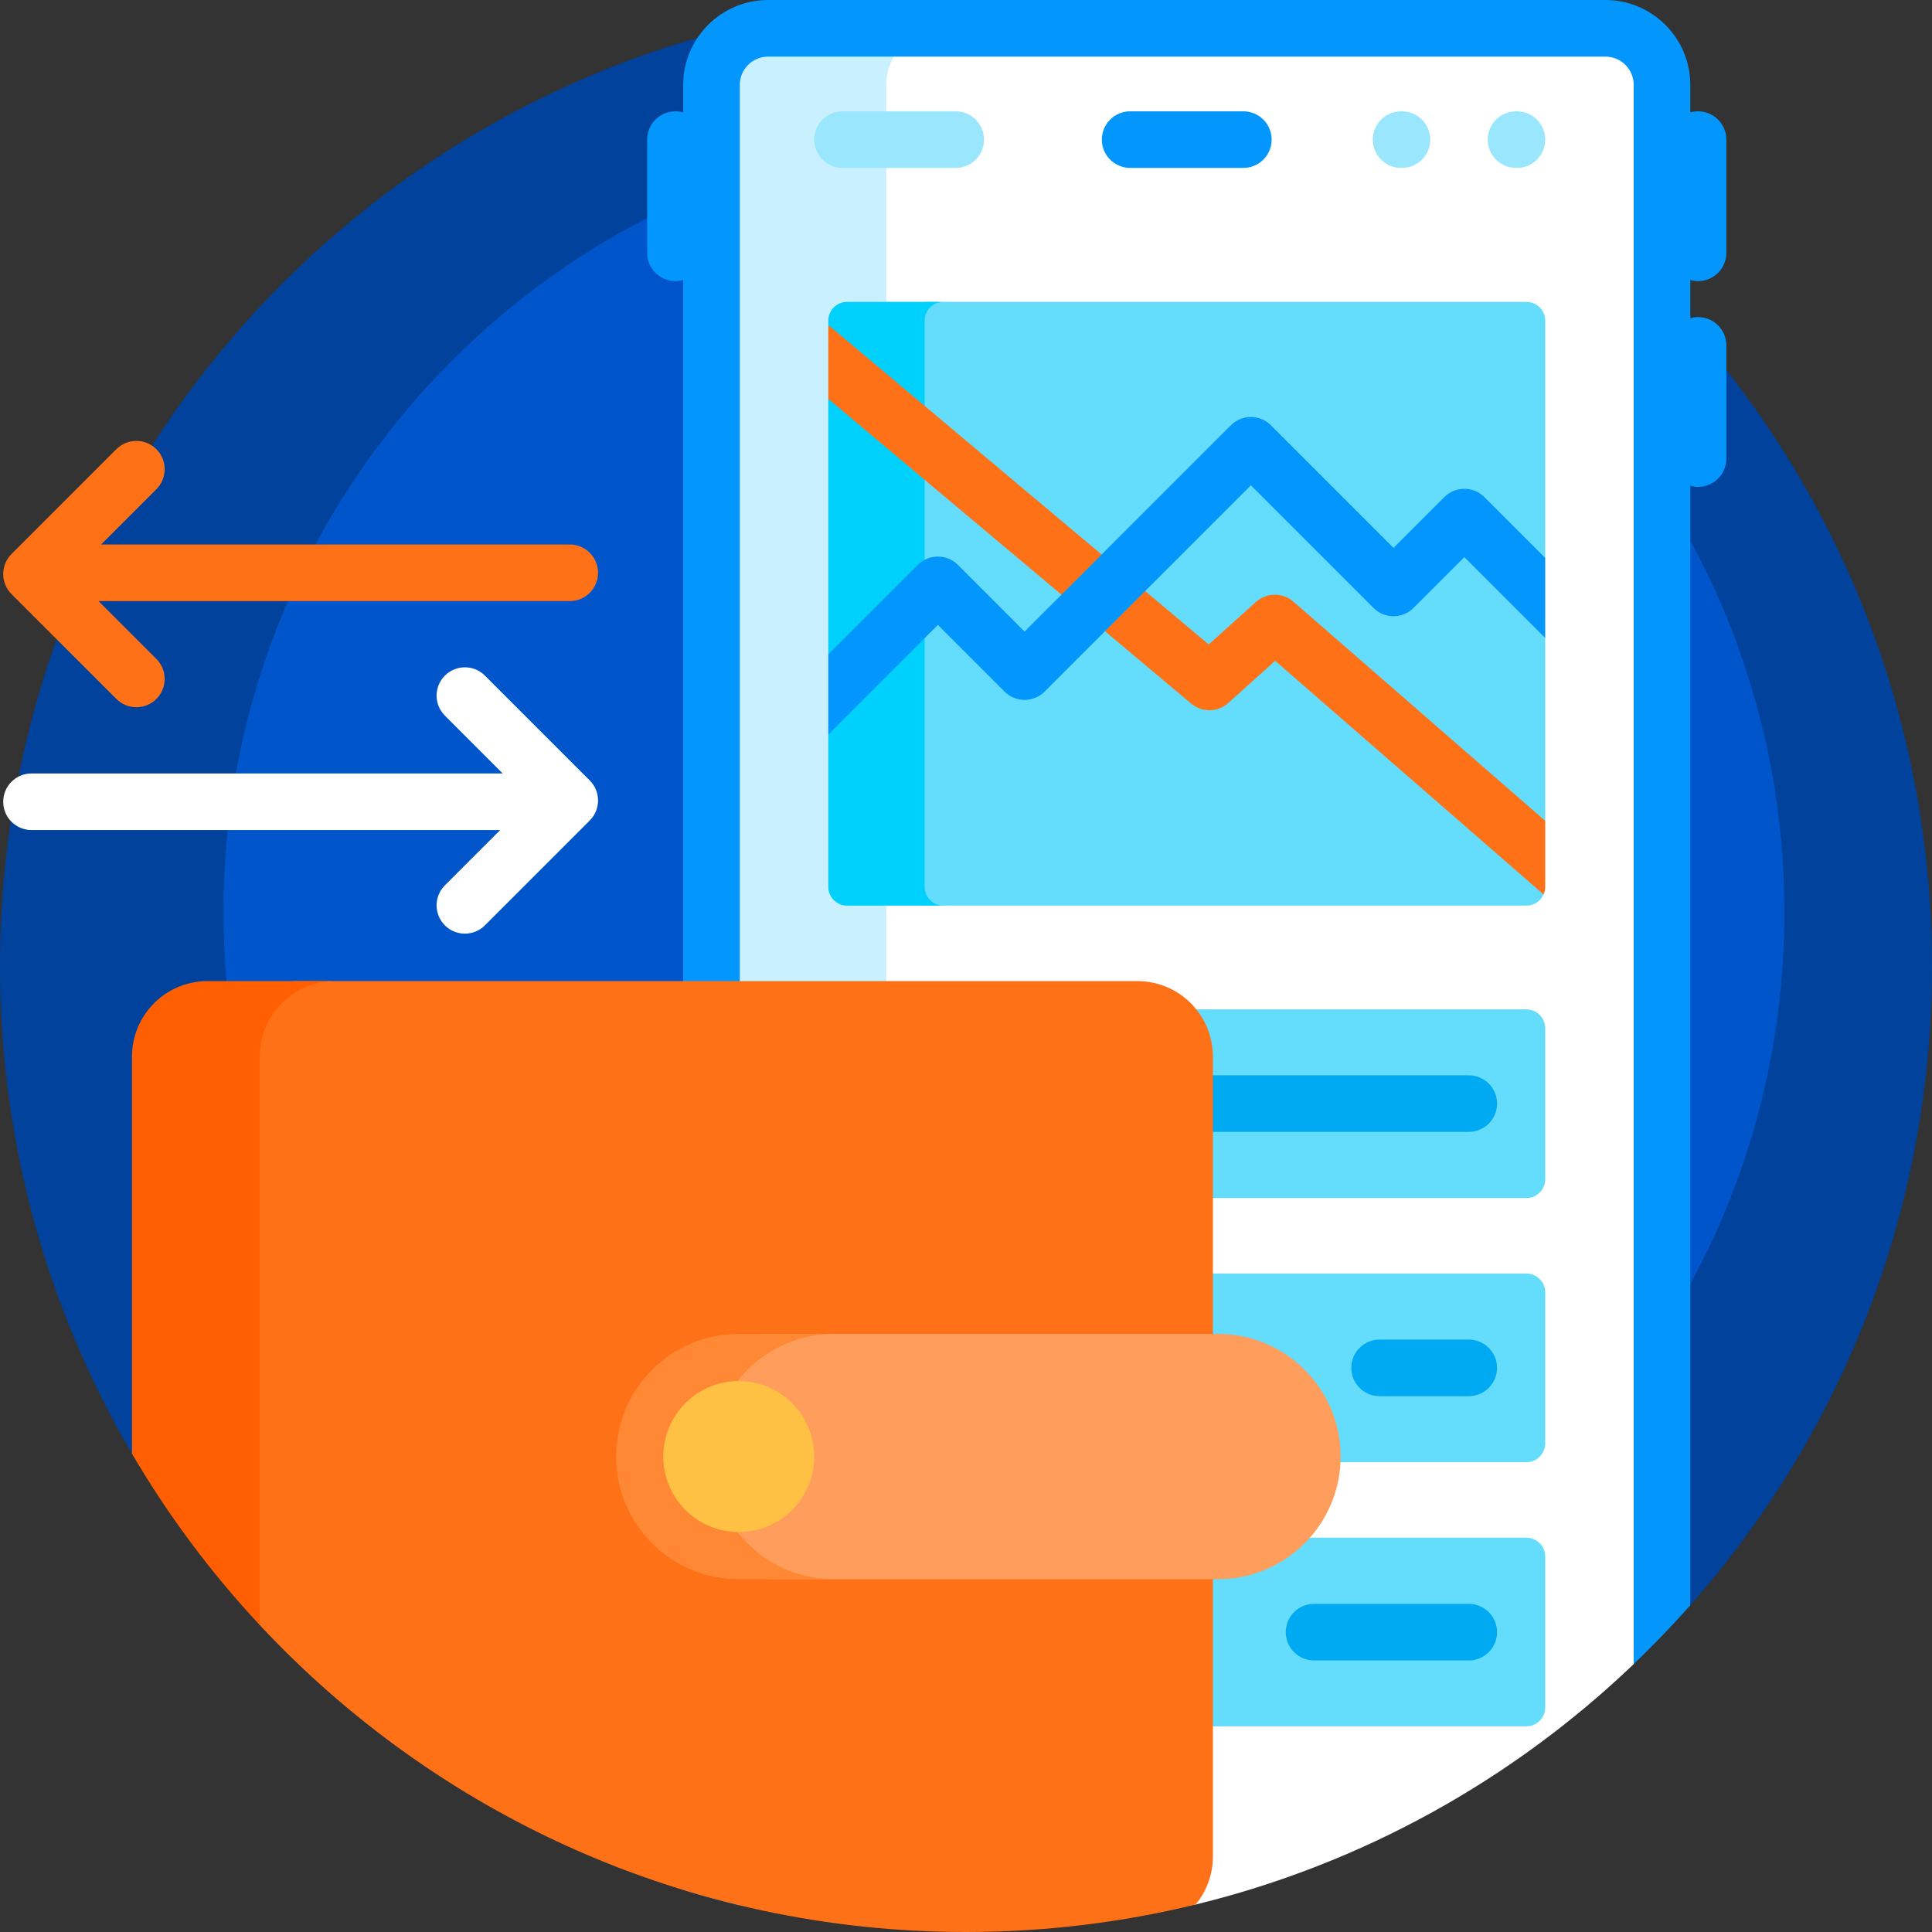<svg id="Capa_1" enable-background="new 0 0 512 512" height="512" viewBox="0 0 512 512" width="512" xmlns="http://www.w3.org/2000/svg"><rect x="0" y="0" width="512" height="512" fill="#333333" stroke="none"/><g><path d="m34.979 385.254c-22.234-37.936-34.979-82.107-34.979-129.254 0-119.294 81.596-219.529 192.022-247.94 3.497-.9 7.024 9.443 10.577 8.689 17.224-3.655 35.088-5.578 53.401-5.578 67.239 0 128.424 14.753 174.105 57.149 50.374 46.751 81.895 113.534 81.895 187.68 0 64.953-24.19 124.257-64.053 169.393-1.892 2.141-412.274-38.955-412.968-40.139z" fill="#00429c"/><path d="m472.887 241.776c0 114.229-92.601 206.83-206.83 206.83s-206.83-92.601-206.83-206.83 92.601-206.83 206.83-206.83 206.83 92.601 206.83 206.83z" fill="#0055ca"/><path d="m440.447 22.5v406.744c-2.127 2.209-4.293 4.38-6.497 6.512-.333.322-.668 4.926-1.003 5.246-31.926 30.544-71.745 52.907-116.088 63.72-3.865.943-7.765-12.703-11.696-11.938-15.91 3.095-32.347 4.716-49.162 4.716-10.991 0-21.82-.693-32.447-2.037v-472.963c0-8.284 6.716-15 15-15h186.894c8.283 0 14.999 6.716 14.999 15z" fill="#fff"/><path d="m249.872 497.5h-46.319c-8.284 0-15-6.716-15-15v-460c0-8.284 6.716-15 15-15h46.319c-8.284 0-15 6.716-15 15v460c0 8.284 6.716 15 15 15z" fill="#c9f0ff"/><path d="m253.277 44.5h-30c-4.142 0-7.5-3.358-7.5-7.5s3.358-7.5 7.5-7.5h30c4.142 0 7.5 3.358 7.5 7.5s-3.358 7.5-7.5 7.5zm156.223-7.5c0-4.142-3.358-7.5-7.5-7.5h-.234c-4.142 0-7.5 3.358-7.5 7.5s3.358 7.5 7.5 7.5h.234c4.142 0 7.5-3.358 7.5-7.5zm-30.468 0c0-4.142-3.358-7.5-7.5-7.5h-.234c-4.142 0-7.5 3.358-7.5 7.5s3.358 7.5 7.5 7.5h.234c4.142 0 7.5-3.358 7.5-7.5z" fill="#9ae7fd"/><path d="m409.5 85v62.864l-1.777 1.604-.255 14.128 2.032 5.481v48.461l-1.351.633-.064 15.638c0 .69 1.275 2.54 1.022 3.138-.759 1.795-2.536 3.054-4.607 3.054h-159.011c-2.761 0-5-2.239-5-5v-150.001c0-2.761 2.239-5 5-5h159.011c2.761 0 5 2.239 5 5z" fill="#64dcfc"/><path d="m250.032 240h-25.532c-2.761 0-5-2.239-5-5v-40.351l2.436-7.224-1.021-11.489-1.415-2.5v-67.728l2.606-3.304v-11.404l-2.606-4.724v-1.276c0-2.761 2.239-5 5-5h25.532c-2.761 0-5 2.239-5 5v150c0 2.761 2.239 5 5 5z" fill="#00d1fc"/><path d="m404.5 317.5h-180c-2.761 0-5-2.239-5-5v-40c0-2.761 2.239-5 5-5h180c2.761 0 5 2.239 5 5v40c0 2.761-2.239 5-5 5zm0 70h-180c-2.761 0-5-2.239-5-5v-40c0-2.761 2.239-5 5-5h180c2.761 0 5 2.239 5 5v40c0 2.761-2.239 5-5 5zm0 70h-180c-2.761 0-5-2.239-5-5v-40c0-2.761 2.239-5 5-5h180c2.761 0 5 2.239 5 5v40c0 2.761-2.239 5-5 5z" fill="#64dcfc"/><path d="m158.49 151.798c0 4.142-3.358 7.5-7.5 7.5h-124.869l15.323 15.323c2.929 2.929 2.929 7.678 0 10.606-1.464 1.464-3.384 2.197-5.303 2.197s-3.839-.732-5.303-2.197l-27.789-27.79c-2.929-2.929-2.929-7.678 0-10.606l27.789-27.789c2.929-2.929 7.678-2.929 10.606 0 2.929 2.929 2.929 7.678 0 10.606l-14.649 14.649h124.195c4.142.001 7.5 3.359 7.5 7.501z" fill="#ff7117"/><path d="m156.293 217.438-27.789 27.79c-1.464 1.464-3.384 2.197-5.303 2.197s-3.839-.732-5.303-2.197c-2.929-2.929-2.929-7.678 0-10.606l14.649-14.649h-124.195c-4.142 0-7.5-3.358-7.5-7.5s3.358-7.5 7.5-7.5h124.869l-15.323-15.323c-2.929-2.929-2.929-7.678 0-10.606 2.929-2.929 7.678-2.929 10.606 0l27.789 27.789c2.93 2.928 2.93 7.677 0 10.605z" fill="#fff"/><path d="m409.5 217.537v17.463c0 .728-.156 1.42-.436 2.044l-71.136-61.923-12.412 11.176c-2.779 2.503-6.977 2.576-9.841.17l-96.175-80.76v-19.431c.382.219.75.475 1.099.768l99.727 83.742 12.5-11.255c2.815-2.536 7.083-2.573 9.943-.083z" fill="#ff7117"/><path d="m337 37c0 4.142-3.358 7.5-7.5 7.5h-30c-4.142 0-7.5-3.358-7.5-7.5s3.358-7.5 7.5-7.5h30c4.142 0 7.5 3.358 7.5 7.5zm113 37.5c4.142 0 7.5-3.358 7.5-7.5v-30c0-4.142-3.358-7.5-7.5-7.5-.712 0-1.401.099-2.053.285v-7.285c0-12.407-10.093-22.5-22.5-22.5h-221.894c-12.407 0-22.5 10.093-22.5 22.5v7.285c-.653-.185-1.341-.285-2.053-.285-4.142 0-7.5 3.358-7.5 7.5v30c0 4.142 3.358 7.5 7.5 7.5.712 0 1.401-.099 2.053-.285v426.639c4.938 1.51 9.94 2.874 15 4.088v-482.442c0-4.136 3.365-7.5 7.5-7.5h221.894c4.135 0 7.5 3.364 7.5 7.5v418.502c5.216-4.99 10.22-10.198 15-15.61v-296.645c.653.185 1.341.285 2.053.285 4.142 0 7.5-3.358 7.5-7.5v-30c0-4.142-3.358-7.5-7.5-7.5-.712 0-1.401.099-2.053.285v-10.102c.652.186 1.341.285 2.053.285z" fill="#0396fd"/><path d="m409.5 147.864v21.213l-21.433-21.433-13.465 13.465c-2.929 2.929-7.678 2.929-10.606 0l-32.497-32.497-54.672 54.672c-2.929 2.929-7.678 2.929-10.606 0l-17.678-17.678-29.043 29.043v-21.213l23.739-23.739c2.929-2.929 7.678-2.929 10.606 0l17.678 17.678 54.672-54.672c2.929-2.929 7.678-2.929 10.606 0l32.497 32.497 13.465-13.465c2.929-2.929 7.678-2.93 10.606 0z" fill="#0396fd"/><path d="m389.234 299.962h-146.691c-4.142 0-7.5-3.358-7.5-7.5s3.358-7.5 7.5-7.5h146.692c4.142 0 7.5 3.358 7.5 7.5s-3.359 7.5-7.501 7.5zm0 125.076h-40.989c-4.142 0-7.5 3.358-7.5 7.5s3.358 7.5 7.5 7.5h40.989c4.142 0 7.5-3.358 7.5-7.5s-3.358-7.5-7.5-7.5zm0-70.038h-23.628c-4.142 0-7.5 3.358-7.5 7.5s3.358 7.5 7.5 7.5h23.628c4.142 0 7.5-3.358 7.5-7.5s-3.358-7.5-7.5-7.5z" fill="#00aaf2"/><path d="m316.858 504.722c-19.506 4.756-39.887 7.278-60.858 7.278-73.876 0-140.444-31.293-187.17-81.347-1.142-1.224-2.273-12.16-3.391-13.406-2.237-2.492-4.427-5.029-6.566-7.608v-129.639c0-11.046 8.954-20 20-20h222.553c11.046 0 20 8.954 20 20v212c0 4.833-1.714 9.265-4.568 12.722z" fill="#ff7117"/><path d="m54.979 260h33.851c-11.046 0-20 8.954-20 20v150.653c-12.878-13.795-24.249-29.016-33.851-45.399v-105.254c0-11.046 8.954-20 20-20z" fill="#ff5f00"/><path d="m355.277 386c0 17.949-14.551 32.5-32.5 32.5h-117.192c-17.949 0-32.5-14.551-32.5-32.5 0-17.949 14.551-32.5 32.5-32.5h117.192c17.949 0 32.5 14.551 32.5 32.5z" fill="#ff9d5c"/><path d="m221.053 418.5h-25.277c-17.949 0-32.5-14.551-32.5-32.5 0-17.949 14.551-32.5 32.5-32.5h25.277c-17.949 0-32.5 14.551-32.5 32.5 0 17.949 14.551 32.5 32.5 32.5z" fill="#ff8835"/><path d="m215.777 386c0 11.046-8.954 20-20 20-11.046 0-20-8.954-20-20 0-11.046 8.954-20 20-20 11.045 0 20 8.954 20 20z" fill="#ffc143"/></g></svg>